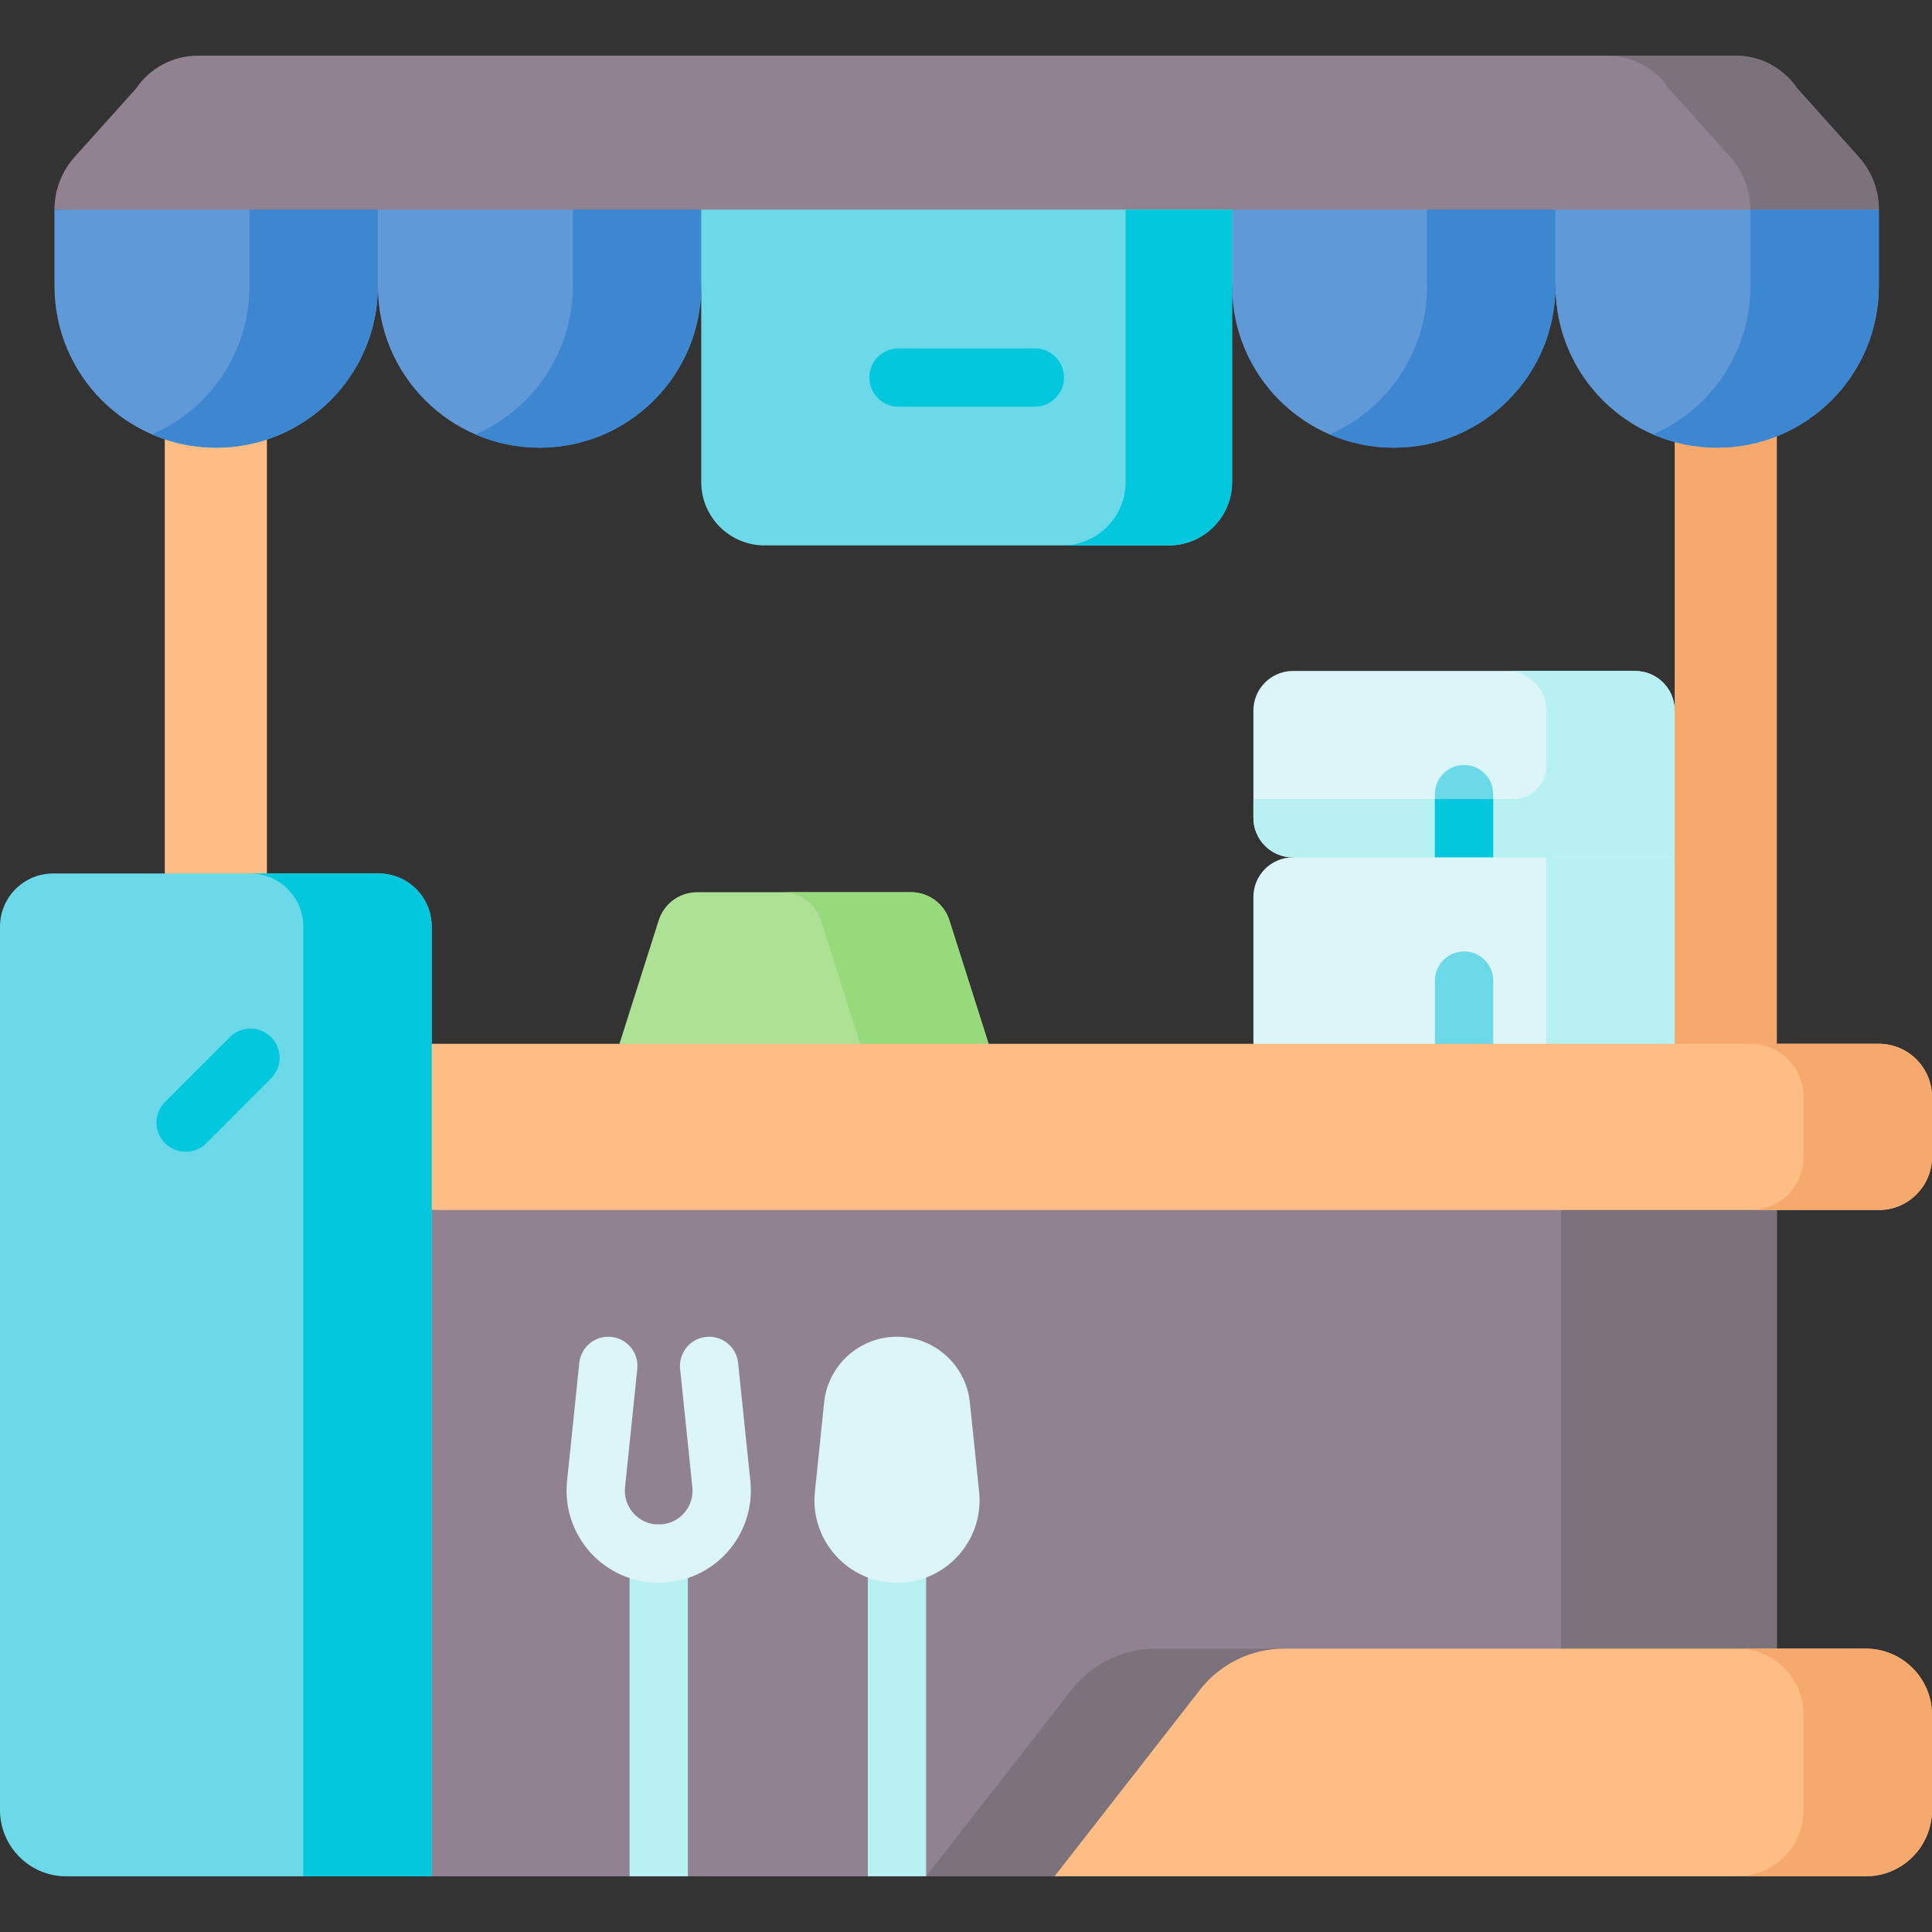 <svg width="72" height="72" viewBox="0 0 72 72" fill="none" xmlns="http://www.w3.org/2000/svg">
<rect x="0" y="0" width="72" height="72" fill="#333333" stroke="none"/>
<g clip-path="url(#clip0_89_183)">
<path d="M66.218 45.093V61.439L58.174 63.976L39.3 69.925H34.515L33.429 69.052L32.342 69.925H25.635L24.313 69.052L23.462 69.925H16.088L14.584 57.835L16.088 45.093L41.812 43.396L59.959 44.657L66.218 45.093Z" fill="#918291"/>
<path d="M39.3 69.925L34.515 69.925L39.935 62.974C40.689 62.005 41.849 61.44 43.077 61.44L47.861 61.44L39.3 69.925Z" fill="#7C727C"/>
<path d="M66.218 45.093V61.439L58.174 63.976V45.093L59.959 44.657L66.218 45.093Z" fill="#7C727C"/>
<path d="M69.529 69.925H39.301L44.72 62.974C45.475 62.006 46.634 61.44 47.861 61.44H69.53C70.894 61.44 72 62.546 72 63.91V67.454C72 68.819 70.894 69.925 69.529 69.925Z" fill="#FFBD86"/>
<path d="M69.529 61.44H64.744C66.109 61.44 67.215 62.546 67.215 63.91V67.455C67.215 68.819 66.109 69.925 64.744 69.925H69.529C70.894 69.925 72 68.819 72 67.455V63.91C72 62.546 70.894 61.44 69.529 61.44Z" fill="#F6A96C"/>
<path d="M34.515 57.937V69.925H32.342V57.9C32.342 57.254 32.907 56.739 33.57 56.823C34.118 56.892 34.515 57.384 34.515 57.937Z" fill="#B8F1F2"/>
<path d="M33.429 58.987C31.604 58.987 30.18 57.408 30.369 55.593L30.713 52.264C30.858 50.873 32.03 49.816 33.429 49.816C34.827 49.816 36 50.873 36.144 52.264L36.489 55.593C36.677 57.408 35.253 58.987 33.429 58.987Z" fill="#DCF5F8"/>
<path d="M25.635 57.937V69.925H23.462V57.9C23.462 57.254 24.027 56.739 24.69 56.823C25.238 56.892 25.635 57.384 25.635 57.937Z" fill="#B8F1F2"/>
<path d="M24.548 58.987C23.577 58.987 22.648 58.574 21.998 57.853C21.348 57.132 21.032 56.165 21.132 55.199L21.589 50.791C21.651 50.194 22.185 49.76 22.782 49.822C23.378 49.884 23.812 50.418 23.75 51.015L23.294 55.423C23.256 55.783 23.369 56.129 23.611 56.398C23.854 56.666 24.186 56.814 24.548 56.814C24.91 56.814 25.242 56.666 25.485 56.398C25.727 56.129 25.84 55.783 25.802 55.423L25.346 51.015C25.284 50.418 25.718 49.884 26.314 49.822C26.911 49.76 27.445 50.194 27.507 50.791L27.964 55.199C28.064 56.165 27.748 57.132 27.098 57.853C26.448 58.574 25.519 58.987 24.548 58.987Z" fill="#DCF5F8"/>
<path d="M36.842 38.9L29.964 40.377L23.085 38.9L24.548 34.296C24.746 33.674 25.324 33.251 25.977 33.251H33.95C34.603 33.251 35.181 33.674 35.379 34.296L36.842 38.9Z" fill="#ADE194"/>
<path d="M35.379 34.296C35.181 33.674 34.603 33.251 33.95 33.251H29.165C29.818 33.251 30.396 33.674 30.594 34.296L32.057 38.9L34.057 39.498L36.842 38.9L35.379 34.296Z" fill="#97DA7B"/>
<path d="M63.393 29.238L62.411 31.952L54.56 33.471L48.185 31.952C47.37 31.952 46.711 31.292 46.711 30.478V26.478C46.711 25.664 47.37 25.005 48.185 25.005H60.936C61.75 25.005 62.411 25.664 62.411 26.478L63.393 29.238Z" fill="#DCF5F8"/>
<path d="M63.393 29.238L62.411 31.952L54.56 33.471L48.185 31.952C47.37 31.952 46.711 31.292 46.711 30.478V29.779H56.399C57.077 29.779 57.626 29.23 57.626 28.552V26.478C57.626 25.664 56.967 25.005 56.151 25.005H60.936C61.75 25.005 62.411 25.664 62.411 26.478L63.393 29.238Z" fill="#B8F1F2"/>
<path d="M55.647 29.597V31.952C55.647 32.552 55.162 33.039 54.561 33.039C53.961 33.039 53.474 32.552 53.474 31.952V29.597C53.474 28.997 53.961 28.51 54.561 28.51C55.162 28.51 55.647 28.997 55.647 29.597Z" fill="#6BD9E7"/>
<path d="M55.647 29.779V31.952C55.647 32.552 55.162 33.039 54.561 33.039C53.961 33.039 53.474 32.552 53.474 31.952V29.779H55.647Z" fill="#02C7DD"/>
<path d="M63.393 35.458L62.411 38.9L59.273 39.49L54.56 40.377L46.711 38.9V33.426C46.711 32.611 47.37 31.952 48.185 31.952H62.411L63.393 35.458Z" fill="#DCF5F8"/>
<path d="M63.393 35.458L62.411 38.9L59.273 39.49L57.626 38.9V31.952H62.411L63.393 35.458Z" fill="#B8F1F2"/>
<path d="M54.561 39.987C53.961 39.987 53.475 39.5 53.475 38.9V36.545C53.475 35.945 53.961 35.458 54.561 35.458C55.161 35.458 55.648 35.945 55.648 36.545V38.9C55.648 39.5 55.161 39.987 54.561 39.987Z" fill="#6BD9E7"/>
<path d="M66.976 3.296C66.462 2.533 65.601 2.075 64.68 2.075H7.369C6.448 2.075 5.587 2.533 5.073 3.296L2.783 5.847C2.298 6.387 2.03 7.087 2.03 7.812L36.024 8.969L70.019 7.812C70.019 7.087 69.751 6.387 69.266 5.847L66.976 3.296Z" fill="#918291"/>
<path d="M70.018 7.813L65.293 7.974L65.233 7.813V7.811C65.233 7.087 64.965 6.387 64.481 5.847L62.191 3.296C61.677 2.533 60.816 2.075 59.895 2.075H64.68C65.601 2.075 66.462 2.533 66.976 3.296L69.266 5.847C69.508 6.116 69.697 6.427 69.824 6.76C69.952 7.093 70.018 7.449 70.018 7.813Z" fill="#7C727C"/>
<path d="M6.141 12.061H9.947V33.289H6.141V12.061Z" fill="#FFBD86"/>
<path d="M62.411 13.299H66.218V40.377H62.411V13.299Z" fill="#F6A96C"/>
<path d="M26.133 7.812H14.082L13.667 8.806L14.082 10.658C14.082 13.986 16.779 16.683 20.107 16.683C23.435 16.683 26.133 13.986 26.133 10.658L27.168 9.133L26.133 7.812Z" fill="#5F99D7"/>
<path d="M21.348 7.812V10.658C21.348 13.136 19.852 15.263 17.715 16.189C18.449 16.507 19.257 16.684 20.108 16.684C23.435 16.684 26.133 13.986 26.133 10.658L27.168 9.133L26.133 7.812H21.348Z" fill="#3C87D0"/>
<path d="M70.019 7.812H57.967L56.769 8.969L57.967 10.658C57.967 13.986 60.665 16.683 63.993 16.683C67.321 16.683 70.019 13.986 70.019 10.658V7.812H70.019Z" fill="#5F99D7"/>
<path d="M65.234 7.812V10.658C65.234 13.136 63.738 15.263 61.601 16.189C62.334 16.507 63.143 16.684 63.993 16.684C67.321 16.684 70.019 13.986 70.019 10.658V7.812H65.234Z" fill="#3C87D0"/>
<path d="M57.967 7.812H45.916L45.319 8.969L45.916 10.658C45.916 13.986 48.614 16.683 51.941 16.683C55.269 16.683 57.967 13.986 57.967 10.658V7.812H57.967Z" fill="#5F99D7"/>
<path d="M53.182 7.812V10.658C53.182 13.136 51.686 15.263 49.549 16.189C50.282 16.507 51.091 16.684 51.941 16.684C55.269 16.684 57.967 13.986 57.967 10.658V7.812H53.182Z" fill="#3C87D0"/>
<path d="M16.088 45.093H70.019C71.113 45.093 72 44.206 72 43.112V40.882C72 39.787 71.113 38.9 70.019 38.9H16.088L14.584 41.997L16.088 45.093Z" fill="#FFBD86"/>
<path d="M70.019 38.9H65.234C66.328 38.9 67.215 39.788 67.215 40.882V43.112C67.215 44.207 66.328 45.094 65.234 45.094H70.019C71.113 45.094 72 44.207 72 43.112V40.882C72 39.788 71.113 38.9 70.019 38.9Z" fill="#F6A96C"/>
<path d="M43.554 20.326H28.494C27.191 20.326 26.133 19.269 26.133 17.965V7.812H45.916V17.965C45.916 19.269 44.859 20.326 43.554 20.326Z" fill="#6BD9E7"/>
<path d="M41.948 7.812V17.965C41.948 19.269 40.891 20.326 39.587 20.326H43.555C44.859 20.326 45.916 19.269 45.916 17.965V7.812H41.948Z" fill="#02C7DD"/>
<path d="M38.565 15.156H33.484C32.884 15.156 32.397 14.669 32.397 14.069C32.397 13.469 32.884 12.983 33.484 12.983H38.565C39.165 12.983 39.651 13.469 39.651 14.069C39.652 14.669 39.165 15.156 38.565 15.156Z" fill="#02C7DD"/>
<path d="M14.082 7.812H2.03V10.658C2.03 13.986 4.728 16.683 8.056 16.683C11.384 16.683 14.082 13.986 14.082 10.658V7.812H14.082Z" fill="#5F99D7"/>
<path d="M9.297 7.812V10.658C9.297 13.136 7.801 15.263 5.664 16.189C6.397 16.507 7.206 16.684 8.056 16.684C11.384 16.684 14.082 13.986 14.082 10.658V7.812H9.297Z" fill="#3C87D0"/>
<path d="M16.088 69.925H2.47C1.106 69.925 0 68.819 0 67.454V34.533C0 33.439 0.887 32.552 1.981 32.552H14.107C15.201 32.552 16.088 33.439 16.088 34.533L16.088 69.925Z" fill="#6BD9E7"/>
<path d="M14.107 32.552H9.322C10.416 32.552 11.303 33.439 11.303 34.533V69.925H16.088V34.533C16.088 33.439 15.201 32.552 14.107 32.552Z" fill="#02C7DD"/>
<path d="M6.917 42.923C6.639 42.923 6.361 42.817 6.149 42.605C5.724 42.181 5.724 41.493 6.149 41.068L8.566 38.651C8.99 38.227 9.678 38.227 10.102 38.651C10.527 39.075 10.527 39.763 10.102 40.188L7.685 42.605C7.473 42.817 7.195 42.923 6.917 42.923Z" fill="#02C7DD"/>
</g>
<defs>
<clipPath id="clip0_89_183">
<rect width="72" height="72" fill="white"/>
</clipPath>
</defs>
</svg>
